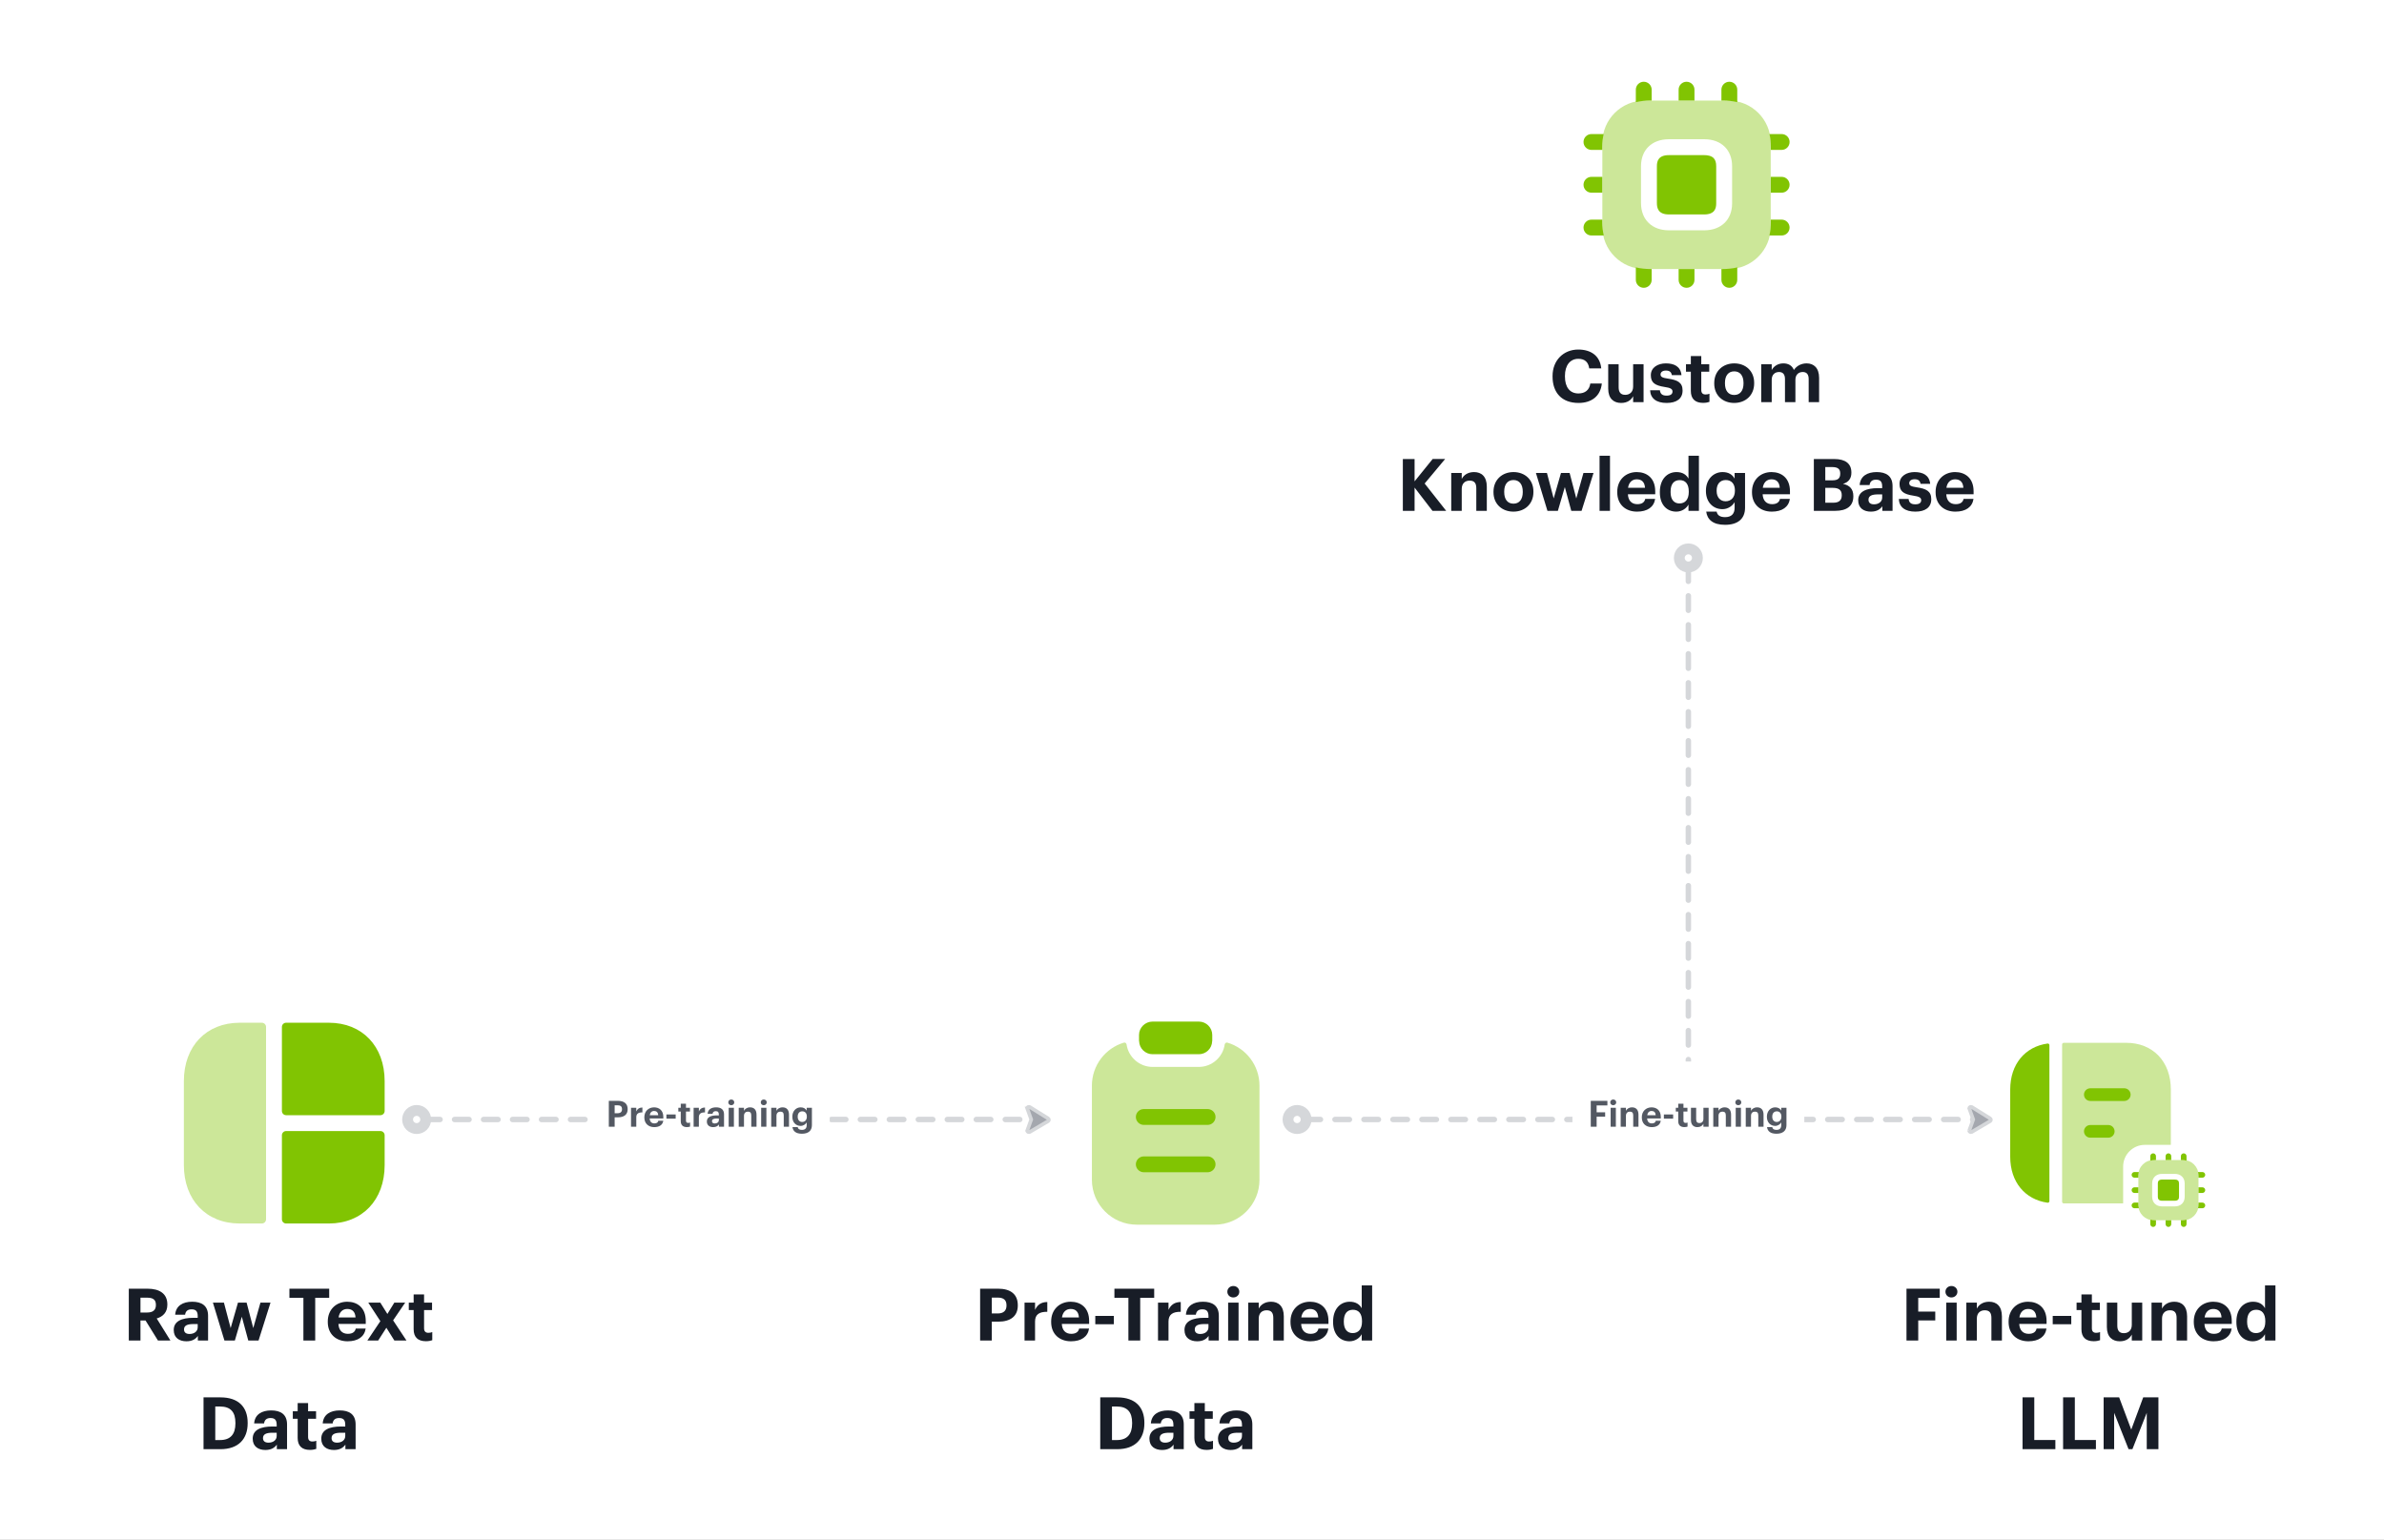 <svg width="658" height="425" viewBox="0 0 658 425" fill="none" xmlns="http://www.w3.org/2000/svg">
<rect x="0" y="0" width="658" height="425" fill="#808080" stroke="none"/>
<g clip-path="url(#clip0_5052_6325)">
<path d="M658 0H0V425H658V0Z" fill="white"/>
<path d="M642 16H16V409H642V16Z" fill="white"/>
<path opacity="0.4" fill-rule="evenodd" clip-rule="evenodd" d="M453.924 27.758C447.481 27.758 442.258 32.981 442.258 39.425V62.593C442.258 69.037 447.481 74.26 453.924 74.26H477.065C483.509 74.26 488.732 69.037 488.732 62.593V39.425C488.732 32.981 483.509 27.758 477.065 27.758H453.924ZM470.371 63.571C475.037 63.571 478.071 60.654 478.071 56.133V45.866C478.071 43.708 477.371 41.842 476.058 40.529C474.687 39.158 472.733 38.429 470.371 38.429H460.629C455.962 38.429 452.929 41.346 452.929 45.866V56.045C452.929 60.625 455.962 63.571 460.629 63.571H470.371Z" fill="#81C402"/>
<path d="M455.873 24.75C455.873 23.542 454.894 22.562 453.686 22.562C452.477 22.562 451.498 23.542 451.498 24.75V28.199C452.776 27.898 454.141 27.752 455.569 27.752H455.873V24.75Z" fill="#81C402"/>
<path d="M439.25 37.001H442.621C442.371 38.105 442.246 39.284 442.246 40.526V41.376H439.25C438.042 41.376 437.062 40.397 437.062 39.188C437.062 37.98 438.042 37.001 439.25 37.001Z" fill="#81C402"/>
<path d="M442.246 48.812H439.25C438.042 48.812 437.062 49.791 437.062 50.999C437.062 52.207 438.042 53.187 439.25 53.187H442.246V48.812Z" fill="#81C402"/>
<path d="M439.25 60.624H442.246V61.285C442.246 62.597 442.382 63.839 442.652 64.999H439.25C438.042 64.999 437.062 64.02 437.062 62.812C437.062 61.603 438.042 60.624 439.25 60.624Z" fill="#81C402"/>
<path d="M451.498 73.799V77.25C451.498 78.458 452.477 79.438 453.686 79.438C454.894 79.438 455.873 78.458 455.873 77.25V74.254H455.569C454.141 74.254 452.775 74.105 451.498 73.799Z" fill="#81C402"/>
<path d="M463.311 77.25V74.254H467.686V77.25C467.686 78.458 466.706 79.438 465.498 79.438C464.29 79.438 463.311 78.458 463.311 77.25Z" fill="#81C402"/>
<path d="M475.121 74.254V77.251C475.121 78.459 476.101 79.438 477.309 79.438C478.517 79.438 479.496 78.459 479.496 77.251V73.808C478.219 74.109 476.853 74.254 475.424 74.254H475.121Z" fill="#81C402"/>
<path d="M491.75 64.999H488.373C488.623 63.891 488.748 62.708 488.748 61.462V60.624H491.75C492.958 60.624 493.938 61.603 493.938 62.812C493.938 64.02 492.958 64.999 491.75 64.999Z" fill="#81C402"/>
<path d="M488.748 53.187H491.75C492.958 53.187 493.937 52.207 493.937 50.999C493.937 49.791 492.958 48.812 491.75 48.812H488.748V53.187Z" fill="#81C402"/>
<path d="M491.752 41.376H488.75V40.532V40.529C488.753 39.286 488.632 38.106 488.385 37.001H491.752C492.96 37.001 493.939 37.98 493.939 39.188C493.939 40.397 492.96 41.376 491.752 41.376Z" fill="#81C402"/>
<path d="M479.496 28.192V24.75C479.496 23.542 478.517 22.562 477.309 22.562C476.101 22.562 475.121 23.542 475.121 24.75V27.752H475.447C476.867 27.752 478.225 27.895 479.496 28.192Z" fill="#81C402"/>
<path d="M467.686 24.75V27.752H463.311V24.75C463.311 23.542 464.29 22.562 465.498 22.562C466.706 22.562 467.686 23.542 467.686 24.75Z" fill="#81C402"/>
<path d="M460.625 42.818H470.381C471.192 42.818 472.297 42.958 472.965 43.629C473.446 44.108 473.686 44.857 473.683 45.86V56.139C473.683 57.451 473.338 59.19 470.369 59.19H460.625C457.659 59.19 457.314 57.399 457.314 56.051V45.86C457.314 44.554 457.659 42.818 460.625 42.818Z" fill="#81C402"/>
<path d="M435.696 111.22C431.016 111.22 428.516 108.34 428.516 103.94V103.78C428.516 99.44 431.556 96.48 435.616 96.48C439.056 96.48 441.616 98.16 441.956 101.68H438.636C438.396 99.96 437.436 99.04 435.636 99.04C433.376 99.04 431.936 100.8 431.936 103.76V103.92C431.936 106.88 433.296 108.6 435.656 108.6C437.436 108.6 438.676 107.7 438.936 105.86H442.116C441.756 109.4 439.216 111.22 435.696 111.22ZM447.437 111.22C445.397 111.22 443.877 110.02 443.877 107.28V100.54H446.757V106.88C446.757 108.3 447.337 108.98 448.577 108.98C449.797 108.98 450.757 108.22 450.757 106.68V100.54H453.637V111H450.757V109.36C450.217 110.42 449.157 111.22 447.437 111.22ZM460.003 111.22C457.183 111.22 455.543 109.98 455.443 107.72H458.143C458.263 108.66 458.723 109.2 459.983 109.2C461.103 109.2 461.623 108.78 461.623 108.06C461.623 107.34 461.003 107.04 459.503 106.82C456.723 106.4 455.643 105.6 455.643 103.56C455.643 101.38 457.643 100.3 459.783 100.3C462.103 100.3 463.843 101.14 464.103 103.54H461.443C461.283 102.68 460.803 102.28 459.803 102.28C458.863 102.28 458.323 102.72 458.323 103.36C458.323 104.02 458.823 104.28 460.343 104.5C462.963 104.88 464.403 105.54 464.403 107.78C464.403 110.04 462.763 111.22 460.003 111.22ZM470.062 111.2C467.862 111.2 466.682 110.08 466.682 107.9V102.6H465.342V100.54H466.682V98.28H469.562V100.54H471.762V102.6H469.562V107.64C469.562 108.48 469.982 108.88 470.722 108.88C471.162 108.88 471.482 108.82 471.822 108.68V110.92C471.422 111.06 470.842 111.2 470.062 111.2ZM478.661 109.02C480.281 109.02 481.221 107.82 481.221 105.84V105.7C481.221 103.7 480.281 102.5 478.661 102.5C477.061 102.5 476.101 103.66 476.101 105.66V105.82C476.101 107.82 477.021 109.02 478.661 109.02ZM478.641 111.22C475.521 111.22 473.141 109.14 473.141 105.88V105.72C473.141 102.44 475.521 100.3 478.661 100.3C481.801 100.3 484.161 102.4 484.161 105.66V105.82C484.161 109.12 481.781 111.22 478.641 111.22ZM486.105 111V100.54H489.005V102.14C489.525 101.16 490.645 100.3 492.205 100.3C493.585 100.3 494.625 100.88 495.125 102.12C495.965 100.86 497.325 100.3 498.645 100.3C500.585 100.3 502.085 101.52 502.085 104.3V111H499.205V104.62C499.205 103.28 498.605 102.68 497.565 102.68C496.445 102.68 495.545 103.4 495.545 104.82V111H492.665V104.62C492.665 103.28 492.045 102.68 491.025 102.68C489.905 102.68 489.005 103.4 489.005 104.82V111H486.105ZM387.195 141V126.7H390.435V132.86L395.435 126.68H398.875L393.215 133.46L399.155 141H395.375L390.435 134.58V141H387.195ZM400.549 141V130.54H403.449V132.2C403.969 131.16 405.109 130.3 406.849 130.3C408.909 130.3 410.369 131.54 410.369 134.34V141H407.469V134.76C407.469 133.34 406.909 132.66 405.629 132.66C404.389 132.66 403.449 133.42 403.449 134.96V141H400.549ZM417.733 139.02C419.353 139.02 420.293 137.82 420.293 135.84V135.7C420.293 133.7 419.353 132.5 417.733 132.5C416.133 132.5 415.173 133.66 415.173 135.66V135.82C415.173 137.82 416.093 139.02 417.733 139.02ZM417.713 141.22C414.593 141.22 412.213 139.14 412.213 135.88V135.72C412.213 132.44 414.593 130.3 417.733 130.3C420.873 130.3 423.233 132.4 423.233 135.66V135.82C423.233 139.12 420.853 141.22 417.713 141.22ZM427.104 141L423.924 130.54H426.964L428.824 137.58L430.844 130.54H433.224L435.064 137.58L437.044 130.54H439.824L436.524 141H433.684L431.904 134.44L429.984 141H427.104ZM441.488 141V125.8H444.368V141H441.488ZM451.833 141.22C448.673 141.22 446.373 139.24 446.373 135.9V135.74C446.373 132.44 448.713 130.3 451.753 130.3C454.453 130.3 456.853 131.88 456.853 135.62V136.42H449.313C449.393 138.16 450.333 139.16 451.913 139.16C453.253 139.16 453.913 138.58 454.093 137.7H456.833C456.493 139.96 454.693 141.22 451.833 141.22ZM449.353 134.64H454.033C453.933 133.06 453.133 132.3 451.753 132.3C450.453 132.3 449.573 133.16 449.353 134.64ZM462.672 141.22C460.132 141.22 458.132 139.4 458.132 135.92V135.76C458.132 132.32 460.112 130.3 462.732 130.3C464.412 130.3 465.452 131.04 466.032 132.1V125.8H468.912V141H466.032V139.26C465.492 140.32 464.212 141.22 462.672 141.22ZM463.532 138.96C465.052 138.96 466.112 137.94 466.112 135.82V135.66C466.112 133.58 465.192 132.52 463.612 132.52C461.992 132.52 461.092 133.62 461.092 135.7V135.86C461.092 137.94 462.092 138.96 463.532 138.96ZM476.126 144.86C472.746 144.86 471.206 143.38 470.926 141.22H473.806C473.986 142.14 474.646 142.74 476.126 142.74C477.886 142.74 478.766 141.82 478.766 140.18V138.6C478.186 139.62 476.946 140.54 475.406 140.54C472.866 140.54 470.846 138.64 470.846 135.54V135.4C470.846 132.4 472.846 130.3 475.446 130.3C477.146 130.3 478.166 131.04 478.766 132.1V130.54H481.646V140.18C481.626 143.28 479.566 144.86 476.126 144.86ZM476.266 138.36C477.786 138.36 478.846 137.28 478.846 135.5V135.36C478.846 133.58 477.906 132.5 476.326 132.5C474.706 132.5 473.806 133.66 473.806 135.38V135.54C473.806 137.28 474.826 138.36 476.266 138.36ZM489.021 141.22C485.861 141.22 483.561 139.24 483.561 135.9V135.74C483.561 132.44 485.901 130.3 488.941 130.3C491.641 130.3 494.041 131.88 494.041 135.62V136.42H486.501C486.581 138.16 487.521 139.16 489.101 139.16C490.441 139.16 491.101 138.58 491.281 137.7H494.021C493.681 139.96 491.881 141.22 489.021 141.22ZM486.541 134.64H491.221C491.121 133.06 490.321 132.3 488.941 132.3C487.641 132.3 486.761 133.16 486.541 134.64ZM500.633 141V126.7H506.253C509.373 126.7 510.993 127.98 510.993 130.42V130.5C510.993 132 510.273 133.1 508.673 133.56C510.533 133.94 511.533 135 511.533 136.92V137C511.533 139.62 509.813 141 506.513 141H500.633ZM503.793 138.76H506.013C507.613 138.76 508.333 138.04 508.333 136.74V136.66C508.333 135.34 507.613 134.66 505.853 134.66H503.793V138.76ZM503.793 132.58H505.733C507.293 132.58 507.913 132.02 507.913 130.74V130.66C507.913 129.46 507.233 128.92 505.713 128.92H503.793V132.58ZM516.376 141.22C514.476 141.22 512.876 140.3 512.876 138.1C512.876 135.66 515.116 134.74 518.316 134.74H519.496V134.32C519.496 133.08 519.116 132.4 517.796 132.4C516.656 132.4 516.136 132.98 516.016 133.88H513.276C513.456 131.4 515.416 130.3 517.976 130.3C520.536 130.3 522.356 131.34 522.356 134.18V141H519.536V139.74C518.936 140.58 518.016 141.22 516.376 141.22ZM517.236 139.2C518.516 139.2 519.496 138.5 519.496 137.34V136.46H518.376C516.696 136.46 515.716 136.82 515.716 137.94C515.716 138.7 516.176 139.2 517.236 139.2ZM528.645 141.22C525.825 141.22 524.185 139.98 524.085 137.72H526.785C526.905 138.66 527.365 139.2 528.625 139.2C529.745 139.2 530.265 138.78 530.265 138.06C530.265 137.34 529.645 137.04 528.145 136.82C525.365 136.4 524.285 135.6 524.285 133.56C524.285 131.38 526.285 130.3 528.425 130.3C530.745 130.3 532.485 131.14 532.745 133.54H530.085C529.925 132.68 529.445 132.28 528.445 132.28C527.505 132.28 526.965 132.72 526.965 133.36C526.965 134.02 527.465 134.28 528.985 134.5C531.605 134.88 533.045 135.54 533.045 137.78C533.045 140.04 531.405 141.22 528.645 141.22ZM539.704 141.22C536.544 141.22 534.244 139.24 534.244 135.9V135.74C534.244 132.44 536.584 130.3 539.624 130.3C542.324 130.3 544.724 131.88 544.724 135.62V136.42H537.184C537.264 138.16 538.204 139.16 539.784 139.16C541.124 139.16 541.784 138.58 541.964 137.7H544.704C544.364 139.96 542.564 141.22 539.704 141.22ZM537.224 134.64H541.904C541.804 133.06 541.004 132.3 539.624 132.3C538.324 132.3 537.444 133.16 537.224 134.64Z" fill="#181D27"/>
<path fill-rule="evenodd" clip-rule="evenodd" d="M77.807 306.646C77.807 307.29 78.329 307.813 78.973 307.813H104.999C105.643 307.813 106.165 307.29 106.165 306.646V298.409C106.165 288.77 99.973 282.292 90.754 282.292H78.973C78.329 282.292 77.807 282.814 77.807 283.459V306.646Z" fill="#81C402"/>
<path fill-rule="evenodd" clip-rule="evenodd" d="M78.973 312.188C78.329 312.188 77.807 312.71 77.807 313.354V336.542C77.807 337.186 78.329 337.708 78.973 337.708H90.754C99.973 337.708 106.165 331.23 106.165 321.591V313.354C106.165 312.71 105.643 312.188 104.999 312.188H78.973Z" fill="#81C402"/>
<path opacity="0.4" fill-rule="evenodd" clip-rule="evenodd" d="M73.433 283.459C73.433 282.814 72.91 282.292 72.266 282.292H66.159C56.942 282.292 50.75 288.77 50.75 298.409V321.591C50.75 331.231 56.942 337.709 66.159 337.709H72.266C72.91 337.709 73.433 337.186 73.433 336.542V283.459Z" fill="#81C402"/>
<path d="M35.551 370V355.7H40.671C44.051 355.7 46.191 357.08 46.191 360.04V360.12C46.191 362.28 44.931 363.42 43.251 363.92L47.031 370H43.591L40.171 364.48H38.771V370H35.551ZM38.771 362.28H40.591C42.211 362.28 43.031 361.6 43.031 360.22V360.14C43.031 358.68 42.151 358.18 40.591 358.18H38.771V362.28ZM51.451 370.22C49.551 370.22 47.951 369.3 47.951 367.1C47.951 364.66 50.191 363.74 53.391 363.74H54.571V363.32C54.571 362.08 54.191 361.4 52.871 361.4C51.731 361.4 51.211 361.98 51.091 362.88H48.351C48.531 360.4 50.491 359.3 53.051 359.3C55.611 359.3 57.431 360.34 57.431 363.18V370H54.611V368.74C54.011 369.58 53.091 370.22 51.451 370.22ZM52.311 368.2C53.591 368.2 54.571 367.5 54.571 366.34V365.46H53.451C51.771 365.46 50.791 365.82 50.791 366.94C50.791 367.7 51.251 368.2 52.311 368.2ZM61.944 370L58.764 359.54H61.804L63.664 366.58L65.684 359.54H68.064L69.904 366.58L71.884 359.54H74.664L71.364 370H68.524L66.744 363.44L64.824 370H61.944ZM83.741 370V358.22H79.881V355.7H90.861V358.22H87.001V370H83.741ZM95.931 370.22C92.771 370.22 90.471 368.24 90.471 364.9V364.74C90.471 361.44 92.811 359.3 95.851 359.3C98.551 359.3 100.951 360.88 100.951 364.62V365.42H93.411C93.491 367.16 94.431 368.16 96.011 368.16C97.351 368.16 98.011 367.58 98.191 366.7H100.931C100.591 368.96 98.791 370.22 95.931 370.22ZM93.451 363.64H98.131C98.031 362.06 97.231 361.3 95.851 361.3C94.551 361.3 93.671 362.16 93.451 363.64ZM101.402 370L104.982 364.66L101.642 359.54H104.962L106.922 362.68L108.842 359.54H111.842L108.502 364.44L112.182 370H108.842L106.642 366.48L104.382 370H101.402ZM117.548 370.2C115.348 370.2 114.168 369.08 114.168 366.9V361.6H112.828V359.54H114.168V357.28H117.048V359.54H119.248V361.6H117.048V366.64C117.048 367.48 117.468 367.88 118.208 367.88C118.648 367.88 118.968 367.82 119.308 367.68V369.92C118.908 370.06 118.328 370.2 117.548 370.2ZM59.416 397.48H60.736C63.616 397.48 64.976 395.86 64.976 392.9V392.74C64.976 389.8 63.716 388.22 60.696 388.22H59.416V397.48ZM56.176 400V385.7H60.856C65.876 385.7 68.356 388.42 68.356 392.7V392.86C68.356 397.14 65.856 400 60.836 400H56.176ZM73.248 400.22C71.347 400.22 69.748 399.3 69.748 397.1C69.748 394.66 71.987 393.74 75.188 393.74H76.368V393.32C76.368 392.08 75.987 391.4 74.668 391.4C73.528 391.4 73.007 391.98 72.888 392.88H70.147C70.328 390.4 72.287 389.3 74.847 389.3C77.407 389.3 79.228 390.34 79.228 393.18V400H76.407V398.74C75.808 399.58 74.888 400.22 73.248 400.22ZM74.108 398.2C75.388 398.2 76.368 397.5 76.368 396.34V395.46H75.248C73.567 395.46 72.588 395.82 72.588 396.94C72.588 397.7 73.047 398.2 74.108 398.2ZM85.537 400.2C83.337 400.2 82.157 399.08 82.157 396.9V391.6H80.817V389.54H82.157V387.28H85.037V389.54H87.237V391.6H85.037V396.64C85.037 397.48 85.457 397.88 86.197 397.88C86.637 397.88 86.957 397.82 87.297 397.68V399.92C86.897 400.06 86.317 400.2 85.537 400.2ZM92.173 400.22C90.273 400.22 88.673 399.3 88.673 397.1C88.673 394.66 90.913 393.74 94.113 393.74H95.293V393.32C95.293 392.08 94.913 391.4 93.593 391.4C92.453 391.4 91.933 391.98 91.813 392.88H89.073C89.253 390.4 91.213 389.3 93.773 389.3C96.333 389.3 98.153 390.34 98.153 393.18V400H95.333V398.74C94.733 399.58 93.813 400.22 92.173 400.22ZM93.033 398.2C94.313 398.2 95.293 397.5 95.293 396.34V395.46H94.173C92.493 395.46 91.513 395.82 91.513 396.94C91.513 397.7 91.973 398.2 93.033 398.2Z" fill="#181D27"/>
<path opacity="0.4" fill-rule="evenodd" clip-rule="evenodd" d="M338.771 287.784C338.421 287.68 338.078 287.941 338.026 288.303C337.522 291.791 334.5 294.487 330.888 294.487H318.113C314.501 294.487 311.454 291.792 310.946 288.303C310.894 287.942 310.55 287.681 310.2 287.785C305.092 289.303 301.371 294.063 301.371 299.679V325.637C301.371 332.462 306.913 338.033 313.767 338.033H335.234C342.088 338.033 347.629 332.462 347.629 325.637V299.679C347.629 294.061 343.907 289.3 338.771 287.784Z" fill="#81C402"/>
<path fill-rule="evenodd" clip-rule="evenodd" d="M318.112 290.985H330.887C332.871 290.985 334.504 289.41 334.562 287.427C334.591 287.369 334.591 287.31 334.591 287.252V285.677C334.591 283.635 332.929 281.973 330.887 281.973H318.112C316.071 281.973 314.379 283.635 314.379 285.677V287.252C314.379 287.31 314.379 287.339 314.408 287.398C314.466 289.41 316.129 290.985 318.112 290.985Z" fill="#81C402"/>
<path fill-rule="evenodd" clip-rule="evenodd" d="M333.308 310.495H315.691C314.496 310.495 313.504 309.503 313.504 308.308C313.504 307.083 314.496 306.12 315.691 306.12H333.308C334.504 306.12 335.496 307.083 335.496 308.308C335.496 309.503 334.504 310.495 333.308 310.495ZM333.308 323.562H315.691C314.496 323.562 313.504 322.57 313.504 321.374C313.504 320.178 314.496 319.187 315.691 319.187H333.308C334.504 319.187 335.496 320.178 335.496 321.374C335.496 322.57 334.504 323.562 333.308 323.562Z" fill="#81C402"/>
<path d="M270.521 370V355.7H275.461C278.941 355.7 280.921 357.24 280.921 360.26V360.34C280.921 363.36 278.821 364.8 275.561 364.8H273.741V370H270.521ZM273.741 362.54H275.381C276.961 362.54 277.801 361.78 277.801 360.36V360.28C277.801 358.76 276.921 358.16 275.381 358.16H273.741V362.54ZM282.781 370V359.54H285.681V361.54C286.341 360.14 287.361 359.4 289.061 359.38V362.08C286.921 362.06 285.681 362.76 285.681 364.76V370H282.781ZM295.589 370.22C292.429 370.22 290.129 368.24 290.129 364.9V364.74C290.129 361.44 292.469 359.3 295.509 359.3C298.209 359.3 300.609 360.88 300.609 364.62V365.42H293.069C293.149 367.16 294.089 368.16 295.669 368.16C297.009 368.16 297.669 367.58 297.849 366.7H300.589C300.249 368.96 298.449 370.22 295.589 370.22ZM293.109 363.64H297.789C297.689 362.06 296.889 361.3 295.509 361.3C294.209 361.3 293.329 362.16 293.109 363.64ZM302.308 365.52V363.22H307.428V365.52H302.308ZM311.446 370V358.22H307.586V355.7H318.566V358.22H314.706V370H311.446ZM319.617 370V359.54H322.517V361.54C323.177 360.14 324.197 359.4 325.897 359.38V362.08C323.757 362.06 322.517 362.76 322.517 364.76V370H319.617ZM330.425 370.22C328.525 370.22 326.925 369.3 326.925 367.1C326.925 364.66 329.165 363.74 332.365 363.74H333.545V363.32C333.545 362.08 333.165 361.4 331.845 361.4C330.705 361.4 330.185 361.98 330.065 362.88H327.325C327.505 360.4 329.465 359.3 332.025 359.3C334.585 359.3 336.405 360.34 336.405 363.18V370H333.585V368.74C332.985 369.58 332.065 370.22 330.425 370.22ZM331.285 368.2C332.565 368.2 333.545 367.5 333.545 366.34V365.46H332.425C330.745 365.46 329.765 365.82 329.765 366.94C329.765 367.7 330.225 368.2 331.285 368.2ZM338.974 370V359.54H341.854V370H338.974ZM340.394 358.12C339.474 358.12 338.754 357.44 338.754 356.54C338.754 355.64 339.474 354.96 340.394 354.96C341.334 354.96 342.054 355.64 342.054 356.54C342.054 357.44 341.334 358.12 340.394 358.12ZM344.519 370V359.54H347.419V361.2C347.939 360.16 349.079 359.3 350.819 359.3C352.879 359.3 354.339 360.54 354.339 363.34V370H351.439V363.76C351.439 362.34 350.879 361.66 349.599 361.66C348.359 361.66 347.419 362.42 347.419 363.96V370H344.519ZM361.644 370.22C358.484 370.22 356.184 368.24 356.184 364.9V364.74C356.184 361.44 358.524 359.3 361.564 359.3C364.264 359.3 366.664 360.88 366.664 364.62V365.42H359.124C359.204 367.16 360.144 368.16 361.724 368.16C363.064 368.16 363.724 367.58 363.904 366.7H366.644C366.304 368.96 364.504 370.22 361.644 370.22ZM359.164 363.64H363.844C363.744 362.06 362.944 361.3 361.564 361.3C360.264 361.3 359.384 362.16 359.164 363.64ZM372.482 370.22C369.942 370.22 367.942 368.4 367.942 364.92V364.76C367.942 361.32 369.922 359.3 372.542 359.3C374.222 359.3 375.262 360.04 375.842 361.1V354.8H378.722V370H375.842V368.26C375.302 369.32 374.022 370.22 372.482 370.22ZM373.342 367.96C374.862 367.96 375.922 366.94 375.922 364.82V364.66C375.922 362.58 375.002 361.52 373.422 361.52C371.802 361.52 370.902 362.62 370.902 364.7V364.86C370.902 366.94 371.902 367.96 373.342 367.96ZM306.916 397.48H308.236C311.116 397.48 312.476 395.86 312.476 392.9V392.74C312.476 389.8 311.216 388.22 308.196 388.22H306.916V397.48ZM303.676 400V385.7H308.356C313.376 385.7 315.856 388.42 315.856 392.7V392.86C315.856 397.14 313.356 400 308.336 400H303.676ZM320.747 400.22C318.847 400.22 317.247 399.3 317.247 397.1C317.247 394.66 319.487 393.74 322.687 393.74H323.867V393.32C323.867 392.08 323.487 391.4 322.167 391.4C321.027 391.4 320.507 391.98 320.387 392.88H317.647C317.827 390.4 319.787 389.3 322.347 389.3C324.907 389.3 326.727 390.34 326.727 393.18V400H323.907V398.74C323.307 399.58 322.387 400.22 320.747 400.22ZM321.607 398.2C322.887 398.2 323.867 397.5 323.867 396.34V395.46H322.747C321.067 395.46 320.087 395.82 320.087 396.94C320.087 397.7 320.547 398.2 321.607 398.2ZM333.037 400.2C330.837 400.2 329.657 399.08 329.657 396.9V391.6H328.317V389.54H329.657V387.28H332.537V389.54H334.737V391.6H332.537V396.64C332.537 397.48 332.957 397.88 333.697 397.88C334.137 397.88 334.457 397.82 334.797 397.68V399.92C334.397 400.06 333.816 400.2 333.037 400.2ZM339.673 400.22C337.773 400.22 336.173 399.3 336.173 397.1C336.173 394.66 338.413 393.74 341.613 393.74H342.793V393.32C342.793 392.08 342.413 391.4 341.093 391.4C339.953 391.4 339.433 391.98 339.313 392.88H336.573C336.753 390.4 338.713 389.3 341.273 389.3C343.833 389.3 345.653 390.34 345.653 393.18V400H342.833V398.74C342.233 399.58 341.313 400.22 339.673 400.22ZM340.533 398.2C341.813 398.2 342.793 397.5 342.793 396.34V395.46H341.673C339.993 395.46 339.013 395.82 339.013 396.94C339.013 397.7 339.473 398.2 340.533 398.2Z" fill="#181D27"/>
<path opacity="0.4" fill-rule="evenodd" clip-rule="evenodd" d="M586.841 287.833H569.621C569.363 287.833 569.154 288.042 569.154 288.3V331.7C569.154 331.958 569.363 332.166 569.621 332.166H586.839C594.212 332.166 599.168 326.984 599.168 319.27V300.727C599.168 293.013 594.214 287.833 586.841 287.833Z" fill="#81C402"/>
<path fill-rule="evenodd" clip-rule="evenodd" d="M565.652 288.489C565.652 288.212 565.412 287.995 565.138 288.034C558.911 288.906 554.832 293.757 554.832 300.73V319.275C554.832 326.248 558.911 331.099 565.138 331.971C565.412 332.01 565.652 331.793 565.652 331.517V288.489Z" fill="#81C402"/>
<path fill-rule="evenodd" clip-rule="evenodd" d="M586.314 303.884H576.945C575.979 303.884 575.195 303.1 575.195 302.134C575.195 301.168 575.979 300.384 576.945 300.384H586.314C587.28 300.384 588.064 301.168 588.064 302.134C588.064 303.1 587.28 303.884 586.314 303.884ZM581.892 314.022H576.945C575.979 314.022 575.195 313.238 575.195 312.272C575.195 311.306 575.979 310.522 576.945 310.522H581.892C582.86 310.522 583.642 311.306 583.642 312.272C583.642 313.238 582.86 314.022 581.892 314.022Z" fill="#81C402"/>
<path d="M586 322C586 318.686 588.686 316 592 316H611V341H586V322Z" fill="white"/>
<path opacity="0.4" fill-rule="evenodd" clip-rule="evenodd" d="M594.366 320.199C592.065 320.199 590.199 322.065 590.199 324.366V332.64C590.199 334.942 592.065 336.807 594.366 336.807H602.63C604.932 336.807 606.797 334.942 606.797 332.64V324.366C606.797 322.065 604.932 320.199 602.63 320.199H594.366ZM600.239 332.989C601.906 332.989 602.989 331.948 602.989 330.333V326.667C602.989 325.896 602.739 325.229 602.271 324.76C601.781 324.271 601.083 324.01 600.239 324.01H596.76C595.094 324.01 594.01 325.052 594.01 326.667V330.302C594.01 331.937 595.094 332.989 596.76 332.989H600.239Z" fill="#81C402"/>
<path d="M595.062 319.125C595.062 318.694 594.713 318.344 594.281 318.344C593.85 318.344 593.5 318.694 593.5 319.125V320.357C593.956 320.249 594.444 320.197 594.954 320.197H595.062V319.125Z" fill="#81C402"/>
<path d="M589.125 323.5H590.329C590.24 323.894 590.195 324.315 590.195 324.759V325.062H589.125C588.694 325.062 588.344 324.713 588.344 324.281C588.344 323.85 588.694 323.5 589.125 323.5Z" fill="#81C402"/>
<path d="M590.195 327.719H589.125C588.694 327.719 588.344 328.069 588.344 328.5C588.344 328.931 588.694 329.281 589.125 329.281H590.195V327.719Z" fill="#81C402"/>
<path d="M589.125 331.937H590.195V332.173C590.195 332.641 590.243 333.085 590.34 333.499H589.125C588.694 333.499 588.344 333.149 588.344 332.718C588.344 332.286 588.694 331.937 589.125 331.937Z" fill="#81C402"/>
<path d="M593.5 336.643V337.875C593.5 338.307 593.85 338.656 594.281 338.656C594.713 338.656 595.062 338.307 595.062 337.875V336.805H594.954C594.444 336.805 593.956 336.752 593.5 336.643Z" fill="#81C402"/>
<path d="M597.717 337.875V336.805H599.279V337.875C599.279 338.306 598.93 338.656 598.498 338.656C598.066 338.656 597.717 338.306 597.717 337.875Z" fill="#81C402"/>
<path d="M601.936 336.805V337.875C601.936 338.307 602.285 338.656 602.717 338.656C603.148 338.656 603.498 338.307 603.498 337.875V336.646C603.042 336.753 602.554 336.805 602.044 336.805H601.936Z" fill="#81C402"/>
<path d="M607.876 333.5H606.67C606.759 333.104 606.804 332.682 606.804 332.237V331.938H607.876C608.308 331.938 608.657 332.287 608.657 332.719C608.657 333.15 608.308 333.5 607.876 333.5Z" fill="#81C402"/>
<path d="M606.803 329.281H607.875C608.306 329.281 608.656 328.931 608.656 328.5C608.656 328.069 608.306 327.719 607.875 327.719H606.803V329.281Z" fill="#81C402"/>
<path d="M607.874 325.062H606.802V324.761C606.803 324.317 606.76 323.895 606.672 323.5H607.874C608.306 323.5 608.656 323.85 608.656 324.281C608.656 324.713 608.306 325.062 607.874 325.062Z" fill="#81C402"/>
<path d="M603.498 320.354V319.125C603.498 318.694 603.148 318.344 602.717 318.344C602.285 318.344 601.936 318.694 601.936 319.125V320.197H602.052C602.559 320.197 603.044 320.248 603.498 320.354Z" fill="#81C402"/>
<path d="M599.279 319.125V320.197H597.717V319.125C597.717 318.694 598.066 318.344 598.498 318.344C598.93 318.344 599.279 318.694 599.279 319.125Z" fill="#81C402"/>
<path d="M596.758 325.578H600.243C600.532 325.578 600.927 325.628 601.166 325.868C601.338 326.039 601.423 326.306 601.422 326.665V330.335C601.422 330.804 601.299 331.425 600.239 331.425H596.758C595.699 331.425 595.576 330.785 595.576 330.304V326.665C595.576 326.198 595.699 325.578 596.758 325.578Z" fill="#81C402"/>
<path d="M526.205 370V355.7H535.385V358.24H529.445V362.02H534.145V364.46H529.445V370H526.205ZM537.177 370V359.54H540.057V370H537.177ZM538.597 358.12C537.677 358.12 536.957 357.44 536.957 356.54C536.957 355.64 537.677 354.96 538.597 354.96C539.537 354.96 540.257 355.64 540.257 356.54C540.257 357.44 539.537 358.12 538.597 358.12ZM542.722 370V359.54H545.622V361.2C546.142 360.16 547.282 359.3 549.022 359.3C551.082 359.3 552.542 360.54 552.542 363.34V370H549.642V363.76C549.642 362.34 549.082 361.66 547.802 361.66C546.562 361.66 545.622 362.42 545.622 363.96V370H542.722ZM559.847 370.22C556.687 370.22 554.387 368.24 554.387 364.9V364.74C554.387 361.44 556.727 359.3 559.767 359.3C562.467 359.3 564.867 360.88 564.867 364.62V365.42H557.327C557.407 367.16 558.347 368.16 559.927 368.16C561.267 368.16 561.927 367.58 562.107 366.7H564.847C564.507 368.96 562.707 370.22 559.847 370.22ZM557.367 363.64H562.047C561.947 362.06 561.147 361.3 559.767 361.3C558.467 361.3 557.587 362.16 557.367 363.64ZM566.565 365.52V363.22H571.685V365.52H566.565ZM577.87 370.2C575.67 370.2 574.49 369.08 574.49 366.9V361.6H573.15V359.54H574.49V357.28H577.37V359.54H579.57V361.6H577.37V366.64C577.37 367.48 577.79 367.88 578.53 367.88C578.97 367.88 579.29 367.82 579.63 367.68V369.92C579.23 370.06 578.65 370.2 577.87 370.2ZM585.07 370.22C583.03 370.22 581.51 369.02 581.51 366.28V359.54H584.39V365.88C584.39 367.3 584.97 367.98 586.21 367.98C587.43 367.98 588.39 367.22 588.39 365.68V359.54H591.27V370H588.39V368.36C587.85 369.42 586.79 370.22 585.07 370.22ZM593.836 370V359.54H596.736V361.2C597.256 360.16 598.396 359.3 600.136 359.3C602.196 359.3 603.656 360.54 603.656 363.34V370H600.756V363.76C600.756 362.34 600.196 361.66 598.916 361.66C597.676 361.66 596.736 362.42 596.736 363.96V370H593.836ZM610.96 370.22C607.8 370.22 605.5 368.24 605.5 364.9V364.74C605.5 361.44 607.84 359.3 610.88 359.3C613.58 359.3 615.98 360.88 615.98 364.62V365.42H608.44C608.52 367.16 609.46 368.16 611.04 368.16C612.38 368.16 613.04 367.58 613.22 366.7H615.96C615.62 368.96 613.82 370.22 610.96 370.22ZM608.48 363.64H613.16C613.06 362.06 612.26 361.3 610.88 361.3C609.58 361.3 608.7 362.16 608.48 363.64ZM621.799 370.22C619.259 370.22 617.259 368.4 617.259 364.92V364.76C617.259 361.32 619.239 359.3 621.859 359.3C623.539 359.3 624.579 360.04 625.159 361.1V354.8H628.039V370H625.159V368.26C624.619 369.32 623.339 370.22 621.799 370.22ZM622.659 367.96C624.179 367.96 625.239 366.94 625.239 364.82V364.66C625.239 362.58 624.319 361.52 622.739 361.52C621.119 361.52 620.219 362.62 620.219 364.7V364.86C620.219 366.94 621.219 367.96 622.659 367.96ZM558.236 400V385.7H561.476V397.46H567.296V400H558.236ZM569.428 400V385.7H572.668V397.46H578.488V400H569.428ZM580.619 400V385.7H584.899L588.239 394.6L591.539 385.7H595.739V400H592.519V389.96L588.559 400H587.499L583.519 389.96V400H580.619Z" fill="#181D27"/>
<path d="M117.461 309H287.5" stroke="#D5D7DA" stroke-width="1.5" stroke-linecap="round" stroke-dasharray="4 4"/>
<path d="M283.507 305.872C283.561 305.58 283.939 305.384 284.251 305.577H284.252L289.282 308.704C289.557 308.875 289.571 309.241 289.325 309.431L289.272 309.466L284.241 312.429H284.24C283.93 312.612 283.56 312.416 283.507 312.128V312.127C283.509 312.136 283.507 312.136 283.509 312.122C283.511 312.107 283.517 312.084 283.529 312.049L283.528 312.048L284.567 309.169L284.629 309L284.567 308.83L283.528 305.95H283.529C283.517 305.916 283.511 305.892 283.509 305.877L283.507 305.872Z" fill="#A4A7AE" stroke="#D5D7DA"/>
<path d="M112.5 309C112.5 307.619 113.619 306.5 115 306.5C116.381 306.5 117.5 307.619 117.5 309C117.5 310.381 116.381 311.5 115 311.5C113.619 311.5 112.5 310.381 112.5 309Z" fill="white" stroke="#D5D7DA" stroke-width="3"/>
<path d="M360.461 309H547.5" stroke="#D5D7DA" stroke-width="1.5" stroke-linecap="round" stroke-dasharray="4 4"/>
<path d="M543.507 305.872C543.561 305.58 543.939 305.384 544.251 305.577H544.252L549.282 308.704C549.557 308.875 549.571 309.241 549.325 309.431L549.272 309.466L544.241 312.429H544.24C543.93 312.612 543.56 312.416 543.507 312.128V312.127C543.509 312.136 543.507 312.136 543.509 312.122C543.511 312.107 543.516 312.084 543.528 312.05L543.529 312.051L544.567 309.169L544.629 309L544.567 308.83L543.529 305.949C543.517 305.915 543.511 305.892 543.509 305.877L543.507 305.872Z" fill="#A4A7AE" stroke="#D5D7DA"/>
<path d="M355.5 309C355.5 307.619 356.619 306.5 358 306.5C359.381 306.5 360.5 307.619 360.5 309C360.5 310.381 359.381 311.5 358 311.5C356.619 311.5 355.5 310.381 355.5 309Z" fill="white" stroke="#D5D7DA" stroke-width="3"/>
<path d="M466 156.461V303.5" stroke="#D5D7DA" stroke-width="1.5" stroke-linecap="round" stroke-dasharray="4 4"/>
<path d="M466 151.5C467.381 151.5 468.5 152.619 468.5 154C468.5 155.381 467.381 156.5 466 156.5C464.619 156.5 463.5 155.381 463.5 154C463.5 152.619 464.619 151.5 466 151.5Z" fill="white" stroke="#D5D7DA" stroke-width="3"/>
<path d="M229 293H163V323H229V293Z" fill="white"/>
<path d="M168.039 311V303.85H170.509C172.249 303.85 173.239 304.62 173.239 306.13V306.17C173.239 307.68 172.189 308.4 170.559 308.4H169.649V311H168.039ZM169.649 307.27H170.469C171.259 307.27 171.679 306.89 171.679 306.18V306.14C171.679 305.38 171.239 305.08 170.469 305.08H169.649V307.27ZM174.168 311V305.77H175.618V306.77C175.948 306.07 176.458 305.7 177.308 305.69V307.04C176.238 307.03 175.618 307.38 175.618 308.38V311H174.168ZM180.572 311.11C178.992 311.11 177.842 310.12 177.842 308.45V308.37C177.842 306.72 179.012 305.65 180.532 305.65C181.882 305.65 183.082 306.44 183.082 308.31V308.71H179.312C179.352 309.58 179.822 310.08 180.612 310.08C181.282 310.08 181.612 309.79 181.702 309.35H183.072C182.902 310.48 182.002 311.11 180.572 311.11ZM179.332 307.82H181.672C181.622 307.03 181.222 306.65 180.532 306.65C179.882 306.65 179.442 307.08 179.332 307.82ZM183.932 308.76V307.61H186.492V308.76H183.932ZM189.584 311.1C188.484 311.1 187.894 310.54 187.894 309.45V306.8H187.224V305.77H187.894V304.64H189.334V305.77H190.434V306.8H189.334V309.32C189.334 309.74 189.544 309.94 189.914 309.94C190.134 309.94 190.294 309.91 190.464 309.84V310.96C190.264 311.03 189.974 311.1 189.584 311.1ZM191.444 311V305.77H192.894V306.77C193.224 306.07 193.734 305.7 194.584 305.69V307.04C193.514 307.03 192.894 307.38 192.894 308.38V311H191.444ZM196.848 311.11C195.898 311.11 195.098 310.65 195.098 309.55C195.098 308.33 196.218 307.87 197.818 307.87H198.408V307.66C198.408 307.04 198.218 306.7 197.558 306.7C196.988 306.7 196.728 306.99 196.668 307.44H195.298C195.388 306.2 196.368 305.65 197.648 305.65C198.928 305.65 199.838 306.17 199.838 307.59V311H198.428V310.37C198.128 310.79 197.668 311.11 196.848 311.11ZM197.278 310.1C197.918 310.1 198.408 309.75 198.408 309.17V308.73H197.848C197.008 308.73 196.518 308.91 196.518 309.47C196.518 309.85 196.748 310.1 197.278 310.1ZM201.122 311V305.77H202.562V311H201.122ZM201.832 305.06C201.372 305.06 201.012 304.72 201.012 304.27C201.012 303.82 201.372 303.48 201.832 303.48C202.302 303.48 202.662 303.82 202.662 304.27C202.662 304.72 202.302 305.06 201.832 305.06ZM203.895 311V305.77H205.345V306.6C205.605 306.08 206.175 305.65 207.045 305.65C208.075 305.65 208.805 306.27 208.805 307.67V311H207.355V307.88C207.355 307.17 207.075 306.83 206.435 306.83C205.815 306.83 205.345 307.21 205.345 307.98V311H203.895ZM210.087 311V305.77H211.527V311H210.087ZM210.797 305.06C210.337 305.06 209.977 304.72 209.977 304.27C209.977 303.82 210.337 303.48 210.797 303.48C211.267 303.48 211.627 303.82 211.627 304.27C211.627 304.72 211.267 305.06 210.797 305.06ZM212.86 311V305.77H214.31V306.6C214.57 306.08 215.14 305.65 216.01 305.65C217.04 305.65 217.77 306.27 217.77 307.67V311H216.32V307.88C216.32 307.17 216.04 306.83 215.4 306.83C214.78 306.83 214.31 307.21 214.31 307.98V311H212.86ZM221.332 312.93C219.642 312.93 218.872 312.19 218.732 311.11H220.172C220.262 311.57 220.592 311.87 221.332 311.87C222.212 311.87 222.652 311.41 222.652 310.59V309.8C222.362 310.31 221.742 310.77 220.972 310.77C219.702 310.77 218.692 309.82 218.692 308.27V308.2C218.692 306.7 219.692 305.65 220.992 305.65C221.842 305.65 222.352 306.02 222.652 306.55V305.77H224.092V310.59C224.082 312.14 223.052 312.93 221.332 312.93ZM221.402 309.68C222.162 309.68 222.692 309.14 222.692 308.25V308.18C222.692 307.29 222.222 306.75 221.432 306.75C220.622 306.75 220.172 307.33 220.172 308.19V308.27C220.172 309.14 220.682 309.68 221.402 309.68Z" fill="#535862"/>
<path d="M498 293H434V323H498V293Z" fill="white"/>
<path d="M439.061 311V303.85H443.651V305.12H440.681V307.01H443.031V308.23H440.681V311H439.061ZM444.547 311V305.77H445.987V311H444.547ZM445.257 305.06C444.797 305.06 444.437 304.72 444.437 304.27C444.437 303.82 444.797 303.48 445.257 303.48C445.727 303.48 446.087 303.82 446.087 304.27C446.087 304.72 445.727 305.06 445.257 305.06ZM447.32 311V305.77H448.77V306.6C449.03 306.08 449.6 305.65 450.47 305.65C451.5 305.65 452.23 306.27 452.23 307.67V311H450.78V307.88C450.78 307.17 450.5 306.83 449.86 306.83C449.24 306.83 448.77 307.21 448.77 307.98V311H447.32ZM455.882 311.11C454.302 311.11 453.152 310.12 453.152 308.45V308.37C453.152 306.72 454.322 305.65 455.842 305.65C457.192 305.65 458.392 306.44 458.392 308.31V308.71H454.622C454.662 309.58 455.132 310.08 455.922 310.08C456.592 310.08 456.922 309.79 457.012 309.35H458.382C458.212 310.48 457.312 311.11 455.882 311.11ZM454.642 307.82H456.982C456.932 307.03 456.532 306.65 455.842 306.65C455.192 306.65 454.752 307.08 454.642 307.82ZM459.241 308.76V307.61H461.801V308.76H459.241ZM464.894 311.1C463.794 311.1 463.204 310.54 463.204 309.45V306.8H462.534V305.77H463.204V304.64H464.644V305.77H465.744V306.8H464.644V309.32C464.644 309.74 464.854 309.94 465.224 309.94C465.444 309.94 465.604 309.91 465.774 309.84V310.96C465.574 311.03 465.284 311.1 464.894 311.1ZM468.493 311.11C467.473 311.11 466.713 310.51 466.713 309.14V305.77H468.153V308.94C468.153 309.65 468.443 309.99 469.063 309.99C469.673 309.99 470.153 309.61 470.153 308.84V305.77H471.593V311H470.153V310.18C469.883 310.71 469.353 311.11 468.493 311.11ZM472.876 311V305.77H474.326V306.6C474.586 306.08 475.156 305.65 476.026 305.65C477.056 305.65 477.786 306.27 477.786 307.67V311H476.336V307.88C476.336 307.17 476.056 306.83 475.416 306.83C474.796 306.83 474.326 307.21 474.326 307.98V311H472.876ZM479.069 311V305.77H480.509V311H479.069ZM479.779 305.06C479.319 305.06 478.959 304.72 478.959 304.27C478.959 303.82 479.319 303.48 479.779 303.48C480.249 303.48 480.609 303.82 480.609 304.27C480.609 304.72 480.249 305.06 479.779 305.06ZM481.841 311V305.77H483.291V306.6C483.551 306.08 484.121 305.65 484.991 305.65C486.021 305.65 486.751 306.27 486.751 307.67V311H485.301V307.88C485.301 307.17 485.021 306.83 484.381 306.83C483.761 306.83 483.291 307.21 483.291 307.98V311H481.841ZM490.314 312.93C488.624 312.93 487.854 312.19 487.714 311.11H489.154C489.244 311.57 489.574 311.87 490.314 311.87C491.194 311.87 491.634 311.41 491.634 310.59V309.8C491.344 310.31 490.724 310.77 489.954 310.77C488.684 310.77 487.674 309.82 487.674 308.27V308.2C487.674 306.7 488.674 305.65 489.974 305.65C490.824 305.65 491.334 306.02 491.634 306.55V305.77H493.074V310.59C493.064 312.14 492.034 312.93 490.314 312.93ZM490.384 309.68C491.144 309.68 491.674 309.14 491.674 308.25V308.18C491.674 307.29 491.204 306.75 490.414 306.75C489.604 306.75 489.154 307.33 489.154 308.19V308.27C489.154 309.14 489.664 309.68 490.384 309.68Z" fill="#535862"/>
</g>
<defs>
<clipPath id="clip0_5052_6325">
<rect width="658" height="425" fill="white"/>
</clipPath>
</defs>
</svg>
